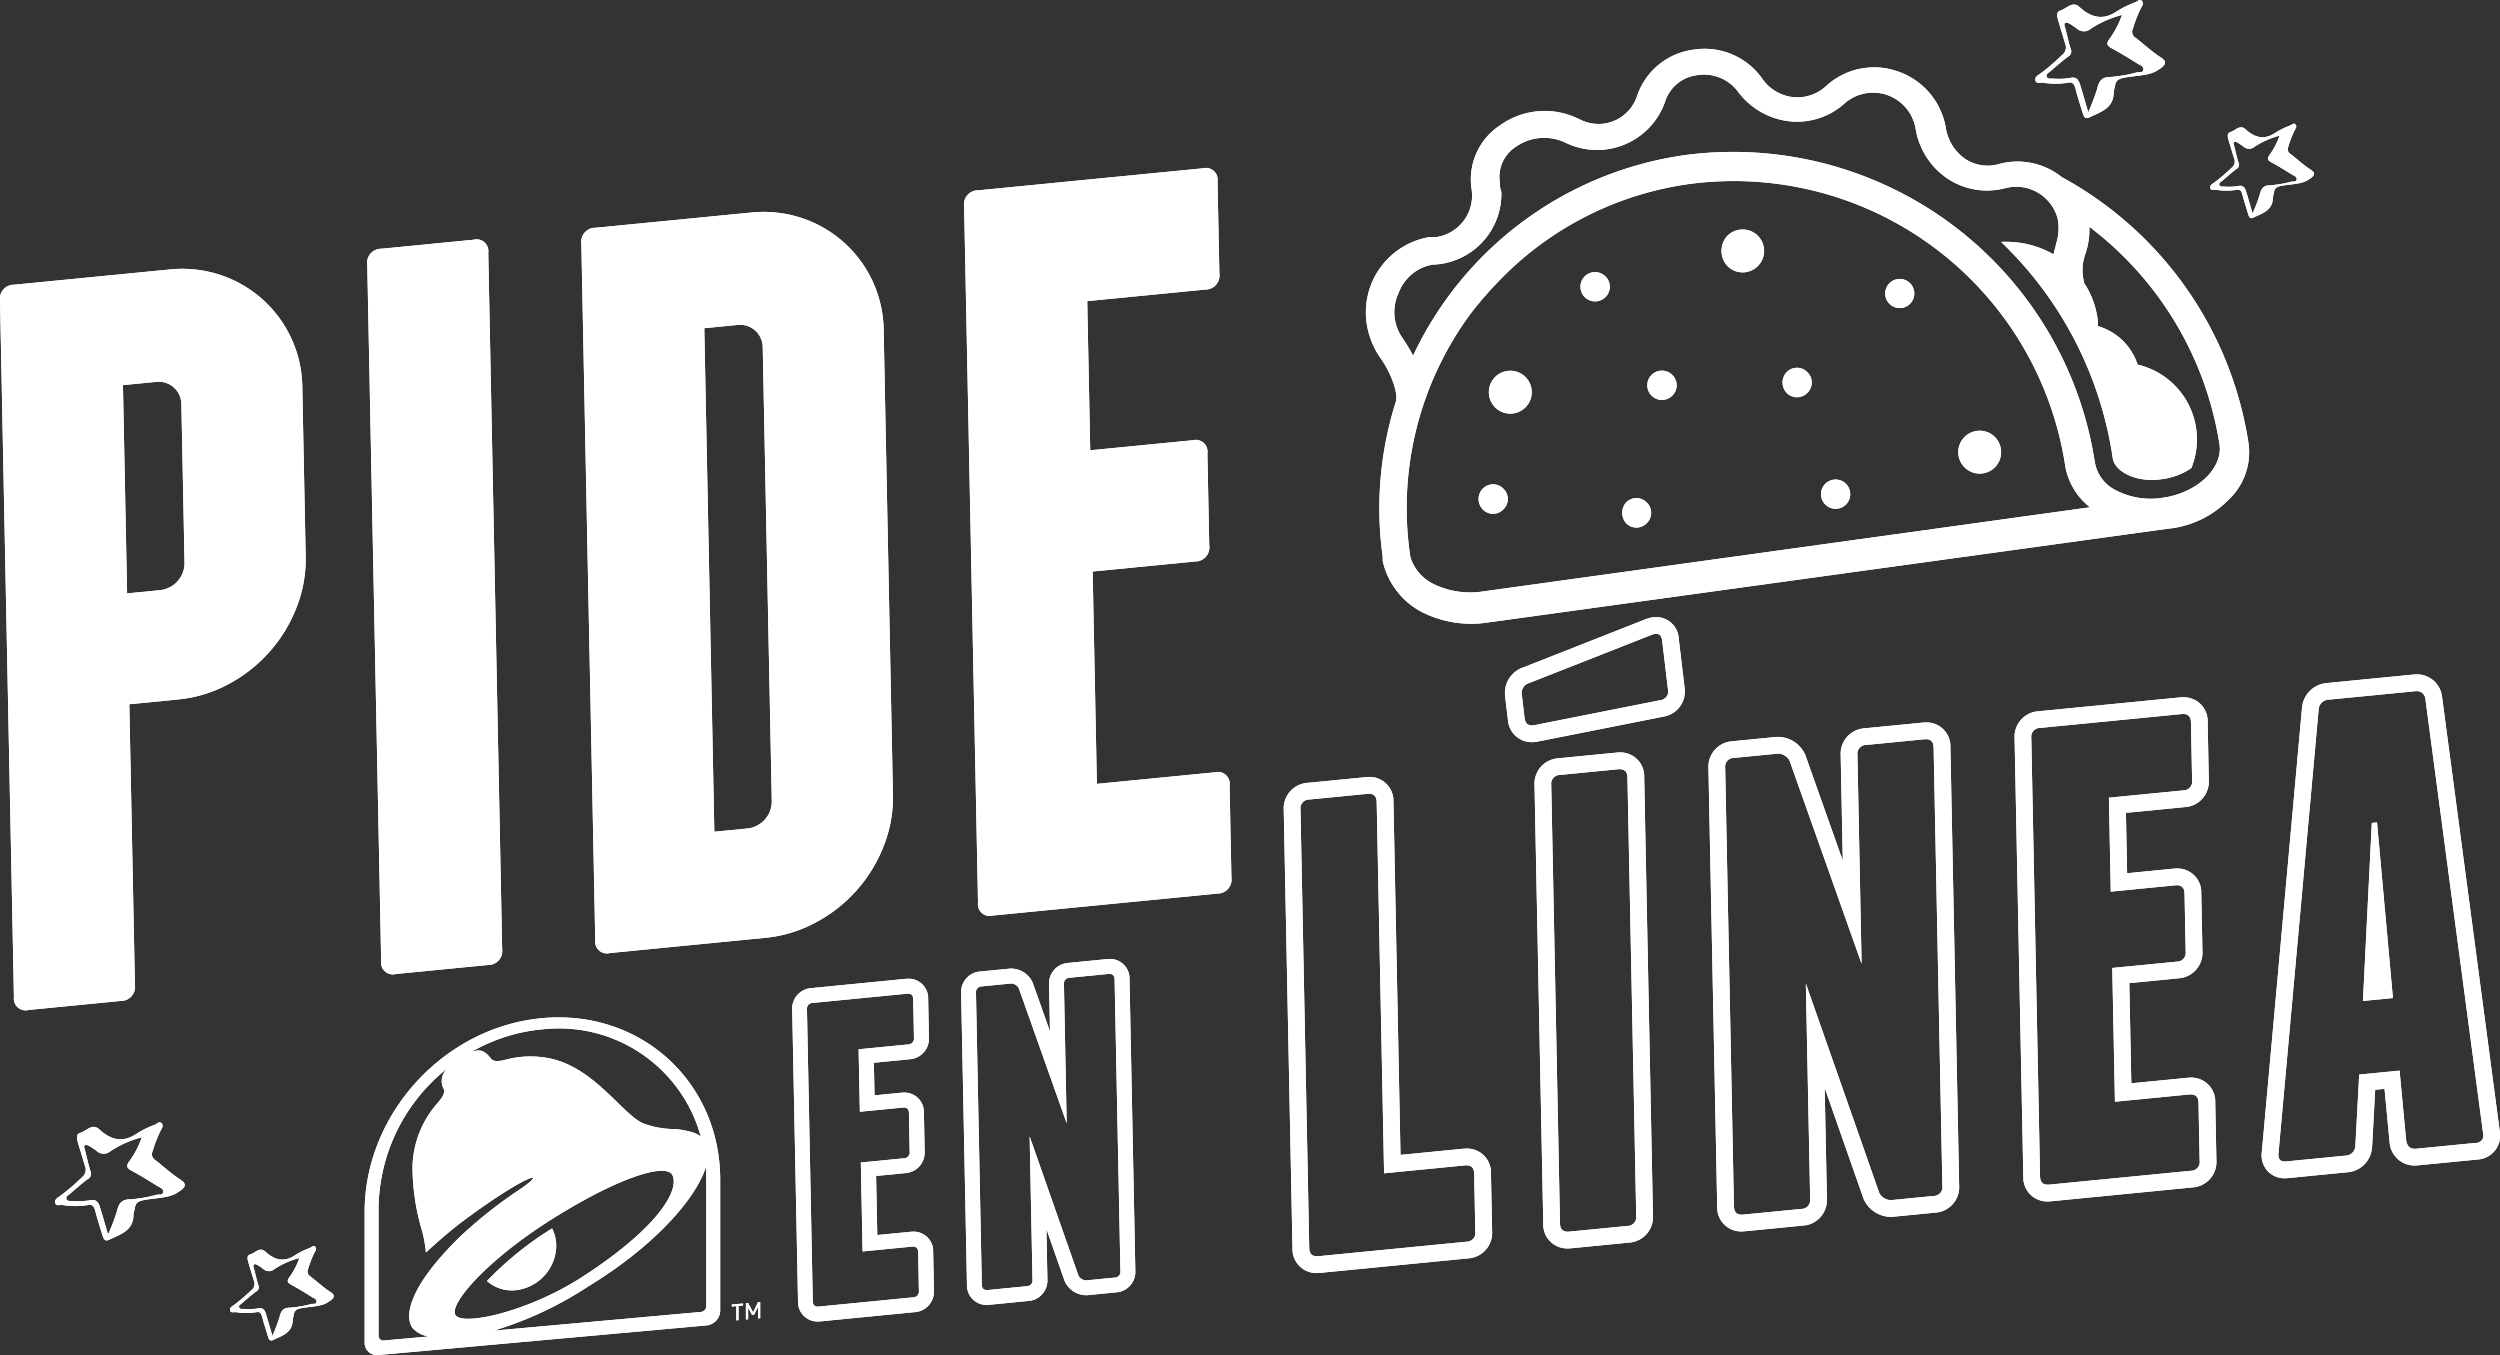 <svg xmlns="http://www.w3.org/2000/svg" width="335.505" height="181.856" viewBox="0 0 335.505 181.856">
  <rect x="0" y="0" width="335.505" height="181.856" fill="#333333" stroke="none"/>
  <g id="identificador_white" transform="translate(-258.185 -129.053)" style="isolation: isolate">
    <g id="Group_465" data-name="Group 465" transform="translate(258.185 129.053)">
      <g id="Group_454" data-name="Group 454" style="mix-blend-mode: overlay;isolation: isolate">
        <g id="Group_452" data-name="Group 452" transform="translate(0 6.544)">
          <g id="Group_447" data-name="Group 447" transform="translate(0 16.028)">
            <path id="Path_11298" data-name="Path 11298" d="M280.914,184.41a16.318,16.318,0,0,1,6.83.725,16.039,16.039,0,0,1,11.012,15.082l.452,22.664a17.7,17.7,0,0,1-1.253,6.948,19.691,19.691,0,0,1-9.115,10.226,17.811,17.811,0,0,1-6.775,2.057l-6.525.638.752,37.681a1.878,1.878,0,0,1-1.9,2.137l-12.355,1.21a1.582,1.582,0,0,1-1.983-1.756l-1.865-93.436a1.879,1.879,0,0,1,1.9-2.138Zm1.613,18.092a3.032,3.032,0,0,0-3.4-3.011l-4.443.435.558,27.948,4.443-.435a3.655,3.655,0,0,0,3.265-3.663Z" transform="translate(-258.185 -170.812)" fill="#fff"/>
            <path id="Path_11299" data-name="Path 11299" d="M351.781,273.518a1.878,1.878,0,0,1-1.9,2.137l-12.356,1.21a1.582,1.582,0,0,1-1.982-1.757l-1.865-93.436a1.878,1.878,0,0,1,1.9-2.137l12.356-1.21a1.584,1.584,0,0,1,1.982,1.757Z" transform="translate(-284.39 -168.724)" fill="#fff"/>
            <path id="Path_11300" data-name="Path 11300" d="M400.416,172.707a16.332,16.332,0,0,1,6.831.725,16.038,16.038,0,0,1,11.012,15.082l1.242,62.291a17.694,17.694,0,0,1-1.252,6.948,19.7,19.7,0,0,1-9.115,10.227,17.8,17.8,0,0,1-6.775,2.057l-20.824,2.04a1.582,1.582,0,0,1-1.983-1.757l-1.865-93.436a1.878,1.878,0,0,1,1.9-2.137Zm1.614,18.092a3.032,3.032,0,0,0-3.4-3.01l-4.443.435,1.348,67.575,4.443-.435a3.655,3.655,0,0,0,3.266-3.664Z" transform="translate(-299.669 -166.75)" fill="#fff"/>
            <path id="Path_11301" data-name="Path 11301" d="M491.994,246.464l.247,12.374a1.878,1.878,0,0,1-1.9,2.137l-30.126,2.95a1.582,1.582,0,0,1-1.982-1.756l-1.865-93.437a1.878,1.878,0,0,1,1.9-2.137l30.126-2.95a1.583,1.583,0,0,1,1.982,1.757l.247,12.375a1.878,1.878,0,0,1-1.905,2.137l-15.826,1.55.4,20.022,13.743-1.346a1.584,1.584,0,0,1,1.983,1.756l.247,12.374a1.877,1.877,0,0,1-1.905,2.137l-13.743,1.346.569,28.5,15.826-1.55A1.584,1.584,0,0,1,491.994,246.464Z" transform="translate(-326.981 -163.628)" fill="#fff"/>
          </g>
          <g id="Group_450" data-name="Group 450" transform="translate(172.276 76.267)">
            <g id="Group_448" data-name="Group 448" transform="translate(0 7.697)">
              <path id="Path_11302" data-name="Path 11302" d="M533.5,291.019q1.019,0,1.041,1.117l.994,49.822,10.841-1.062a1.923,1.923,0,0,1,.208-.01q1.018,0,1.039,1.117l.157,7.793a1.184,1.184,0,0,1-1.2,1.346l-11.8,1.156-.174.018-.088.007-7.78.762c-.074.007-.144.01-.212.01-.677,0-1.024-.37-1.037-1.115l-1.174-58.841a1.182,1.182,0,0,1,1.2-1.344l7.781-.763a1.724,1.724,0,0,1,.206-.011m0-2.246c-.135,0-.277.007-.423.021l-7.784.765a3.424,3.424,0,0,0-3.226,3.621l1.174,58.843a3.2,3.2,0,0,0,3.283,3.318q.207,0,.434-.023l7.778-.76.092-.009.175-.018,11.8-1.156a3.427,3.427,0,0,0,3.228-3.625l-.157-7.793a3.2,3.2,0,0,0-3.285-3.318,4.26,4.26,0,0,0-.428.022l-8.425.825-.947-47.4a3.2,3.2,0,0,0-3.285-3.318Z" transform="translate(-522.064 -275.007)" fill="#fff"/>
              <path id="Path_11303" data-name="Path 11303" d="M585.054,285.969c.678,0,1.027.372,1.039,1.118l1.176,58.839a1.184,1.184,0,0,1-1.2,1.347l-7.781.76a1.991,1.991,0,0,1-.212.011q-1.014,0-1.037-1.116l-1.173-58.84a1.182,1.182,0,0,1,1.2-1.346l7.782-.763c.072-.007.14-.01.206-.01m0-2.246a4.191,4.191,0,0,0-.424.023l-7.785.763a3.422,3.422,0,0,0-3.224,3.623l1.174,58.842a3.2,3.2,0,0,0,3.281,3.316,4.335,4.335,0,0,0,.434-.021l7.778-.762a3.426,3.426,0,0,0,3.226-3.626l-1.174-58.839a3.2,3.2,0,0,0-3.286-3.32Z" transform="translate(-539.961 -273.254)" fill="#fff"/>
              <path id="Path_11304" data-name="Path 11304" d="M638.553,279.807q1.016,0,1.04,1.117l1.174,58.84a1.183,1.183,0,0,1-1.2,1.346l-5.594.548a1.485,1.485,0,0,1-.151.008,1.791,1.791,0,0,1-1.532-.983l-9.845-28.074.577,28.894a1.186,1.186,0,0,1-1.2,1.346l-7.781.761c-.072.007-.142.011-.208.011-.679,0-1.023-.373-1.04-1.118l-1.174-58.839a1.182,1.182,0,0,1,1.2-1.346l5.77-.565a1.339,1.339,0,0,1,.153-.007,1.608,1.608,0,0,1,.859.26,1.652,1.652,0,0,1,.672.723l9.653,27.216-.56-28.02a1.186,1.186,0,0,1,1.2-1.346l7.78-.761a1.919,1.919,0,0,1,.208-.011m0-2.246a4.1,4.1,0,0,0-.428.023l-7.779.762a3.428,3.428,0,0,0-3.227,3.623l.282,14.147-5.014-14.138c-.018-.052-.039-.1-.06-.153a4.039,4.039,0,0,0-3.587-2.324c-.127,0-.251.007-.377.018l-5.764.565a3.426,3.426,0,0,0-3.226,3.625l1.175,58.841a3.2,3.2,0,0,0,3.285,3.318,4.262,4.262,0,0,0,.427-.023l7.781-.762a3.428,3.428,0,0,0,3.228-3.624l-.3-14.863,5.2,14.831c.019.049.038.1.058.146a4.041,4.041,0,0,0,3.595,2.34,3.669,3.669,0,0,0,.368-.02l5.6-.548a3.425,3.425,0,0,0,3.227-3.625l-1.174-58.841a3.2,3.2,0,0,0-3.286-3.318Z" transform="translate(-552.372 -271.115)" fill="#fff"/>
              <path id="Path_11305" data-name="Path 11305" d="M694.934,274.628q1.016,0,1.04,1.117l.155,7.793a1.185,1.185,0,0,1-1.2,1.347l-9.967.975.252,12.607,8.656-.847a1.888,1.888,0,0,1,.2-.012q1.02,0,1.043,1.119l.155,7.793a1.181,1.181,0,0,1-1.2,1.344l-8.655.849.36,17.95,9.966-.977a2.079,2.079,0,0,1,.208-.01c.678,0,1.025.374,1.041,1.117l.155,7.794a1.18,1.18,0,0,1-1.2,1.344l-18.973,1.857c-.071.007-.143.01-.21.01q-1.015,0-1.037-1.116l-1.174-58.841a1.181,1.181,0,0,1,1.2-1.345l18.972-1.859a2.084,2.084,0,0,1,.209-.01m0-2.245a4.1,4.1,0,0,0-.429.022l-18.97,1.858a3.422,3.422,0,0,0-3.225,3.623l1.173,58.842a3.2,3.2,0,0,0,3.283,3.318,3.855,3.855,0,0,0,.433-.023l18.968-1.857a3.427,3.427,0,0,0,3.227-3.625l-.156-7.792a3.2,3.2,0,0,0-3.286-3.319,4.281,4.281,0,0,0-.428.022l-7.55.739-.269-13.446,6.588-.645a3.426,3.426,0,0,0,3.225-3.625l-.155-7.793a3.2,3.2,0,0,0-3.288-3.318c-.133,0-.275.008-.42.022l-6.243.612-.162-8.1,7.9-.774a3.427,3.427,0,0,0,3.225-3.627l-.155-7.792a3.2,3.2,0,0,0-3.285-3.318Z" transform="translate(-574.22 -269.317)" fill="#fff"/>
              <path id="Path_11306" data-name="Path 11306" d="M743.861,269.934a1.14,1.14,0,0,1,1.212,1.1l7.73,58.2a1.009,1.009,0,0,1-1.024,1.329l-7.955.778c-.064.006-.128.009-.187.009q-.969,0-1.15-1.107l-.888-9.387-5.418.529-.513,9.527a1.351,1.351,0,0,1-1.286,1.353l-7.956.778a1.918,1.918,0,0,1-.208.01q-1,0-.866-1.132l5.383-59.482a1.4,1.4,0,0,1,1.374-1.364l11.541-1.129c.073-.007.144-.01.212-.01m-7.179,41.576,4.023-.394-2.133-23.567-.7.068-1.189,23.893m7.179-43.823c-.138,0-.28.008-.431.023l-11.539,1.13a3.636,3.636,0,0,0-3.384,3.33.541.541,0,0,0-.008.065l-5.379,59.451a3.22,3.22,0,0,0,.727,2.606,3.1,3.1,0,0,0,2.371,1.007c.136,0,.28-.007.429-.022l7.953-.78a3.583,3.583,0,0,0,3.3-3.318,1.423,1.423,0,0,0,.014-.15l.409-7.6,1.257-.125.676,7.146c0,.052.011.1.019.152a3.346,3.346,0,0,0,3.366,2.989c.131,0,.266-.008.406-.022l7.953-.778a3.224,3.224,0,0,0,3.03-3.888l-7.727-58.17c0-.023-.008-.046-.012-.071a3.376,3.376,0,0,0-3.426-2.979Z" transform="translate(-591.848 -267.687)" fill="#fff"/>
            </g>
            <g id="Group_449" data-name="Group 449" transform="translate(29.696)">
              <path id="Path_11307" data-name="Path 11307" d="M587.843,258.144q.688,0,.8.913l.778,6.543a1.182,1.182,0,0,1-1.056,1.459L571.522,270.4a1.8,1.8,0,0,1-.367.04c-.575,0-.9-.339-.981-1.021l-.362-3.052a1.4,1.4,0,0,1,1.036-1.635l16.464-6.482a1.679,1.679,0,0,1,.531-.1m0-2.246h0a3.835,3.835,0,0,0-1.268.231.7.7,0,0,0-.086.03l-16.43,6.468a3.634,3.634,0,0,0-2.479,4l.364,3.054a3.2,3.2,0,0,0,3.211,3,4.054,4.054,0,0,0,.806-.084l16.835-3.34a3.426,3.426,0,0,0,2.85-3.924l-.778-6.544a3.044,3.044,0,0,0-3.025-2.894Z" transform="translate(-567.549 -255.898)" fill="#fff"/>
            </g>
          </g>
          <g id="Group_451" data-name="Group 451" transform="translate(106.315 122.161)">
            <path id="Path_11308" data-name="Path 11308" d="M436.576,332.247q.679,0,.693.742l.1,5.182a.787.787,0,0,1-.8.894l-6.628.649.168,8.383,5.754-.563a1.162,1.162,0,0,1,.14-.007c.45,0,.681.245.691.742l.1,5.181a.785.785,0,0,1-.8.894l-5.754.565.237,11.934,6.627-.648c.049,0,.1-.007.139-.007.45,0,.681.249.691.742l.1,5.182a.786.786,0,0,1-.8.893l-12.613,1.235a1.175,1.175,0,0,1-.14.007c-.451,0-.681-.245-.691-.741l-.78-39.121a.785.785,0,0,1,.8-.894l12.614-1.237c.047,0,.093-.007.136-.007m0-2a3.075,3.075,0,0,0-.33.016L423.631,331.5a2.763,2.763,0,0,0-2.6,2.921l.781,39.123a2.613,2.613,0,0,0,2.688,2.7c.105,0,.218-.005.335-.016l12.613-1.237a2.758,2.758,0,0,0,2.6-2.92l-.1-5.182a2.613,2.613,0,0,0-2.688-2.7,3.163,3.163,0,0,0-.336.016l-4.475.437-.16-7.929,3.916-.383a2.763,2.763,0,0,0,2.6-2.924l-.1-5.18a2.612,2.612,0,0,0-2.687-2.7c-.108,0-.219.006-.336.017l-3.605.354-.087-4.378,4.787-.469a2.764,2.764,0,0,0,2.6-2.922l-.1-5.183a2.613,2.613,0,0,0-2.689-2.7Z" transform="translate(-421.03 -327.602)" fill="#fff"/>
            <path id="Path_11309" data-name="Path 11309" d="M475.657,328.192q.678,0,.693.742l.78,39.121a.786.786,0,0,1-.8.894l-3.719.365c-.033,0-.066,0-.1,0a1.194,1.194,0,0,1-1.019-.653L464.948,350l.383,19.212a.785.785,0,0,1-.8.893l-5.173.507a1.18,1.18,0,0,1-.142.007q-.673,0-.688-.742l-.782-39.123a.788.788,0,0,1,.8-.894l3.837-.375c.035,0,.069-.006.1-.006a1.082,1.082,0,0,1,.571.172,1.112,1.112,0,0,1,.447.482l6.417,18.1L469.55,329.6a.786.786,0,0,1,.8-.9l5.173-.506a1.113,1.113,0,0,1,.138-.007m0-2c-.105,0-.215.006-.33.016l-5.175.508a2.762,2.762,0,0,0-2.6,2.923l.125,6.289-2.292-6.464c-.017-.045-.035-.091-.054-.136a3.185,3.185,0,0,0-2.846-1.848c-.1,0-.2.006-.3.015l-3.833.375a2.764,2.764,0,0,0-2.6,2.92l.781,39.125a2.612,2.612,0,0,0,2.685,2.7q.162,0,.338-.018l5.172-.507a2.761,2.761,0,0,0,2.6-2.924l-.135-6.732,2.416,6.89c.016.043.032.088.052.131a3.189,3.189,0,0,0,2.852,1.858c.1,0,.194-.005.291-.013l3.724-.367a2.758,2.758,0,0,0,2.6-2.922l-.781-39.119a2.614,2.614,0,0,0-2.689-2.7Z" transform="translate(-433.083 -326.194)" fill="#fff"/>
          </g>
          <g id="Symbols" transform="translate(183.304)">
            <g id="icon-_-category-_-large-_-tacos" data-name="icon-/-category-/-large-/-tacos">
              <path id="icn-tacos" d="M546.31,214.588a14.686,14.686,0,0,0,9.066,1.479l91.22-12.579a13.15,13.15,0,0,0,8.047-3.8h0a8.76,8.76,0,0,0,2.777-7.586,49.121,49.121,0,0,0-25.072-35.8,9.57,9.57,0,0,0-2.869-1.572,9.467,9.467,0,0,0-5.551-.185,5.435,5.435,0,0,1-4.626-.741,6.326,6.326,0,0,1-2.5-3.979,9.711,9.711,0,0,0-6.382-7.678,9.528,9.528,0,0,0-9.713,1.944,5.683,5.683,0,0,1-4.442,1.48,5.84,5.84,0,0,1-4.07-2.406,9.434,9.434,0,0,0-9.159-3.979,9.249,9.249,0,0,0-7.678,6.2,5.43,5.43,0,0,1-7.124,3.423c-.278-.094-.371-.185-.648-.277a10.263,10.263,0,0,0-10.639.832,8.674,8.674,0,0,0-3.8,8.6,5.626,5.626,0,0,1-4.717,6.383h-.924a10.241,10.241,0,0,0-8.418,11.749,11.044,11.044,0,0,0,1.663,4.255c1.573,2.128,2.59,5,2.221,6.106h0a47.3,47.3,0,0,0-1.757,20.816c0,.185,0,.37,0,.554A10.285,10.285,0,0,0,546.31,214.588ZM636.788,194.6a49.123,49.123,0,0,0-54.953-41.259,47.658,47.658,0,0,0-36.543,26.922,24.978,24.978,0,0,0-1.388-2.313,6.045,6.045,0,0,1-.554-6.106,5.946,5.946,0,0,1,4.534-3.793,9.514,9.514,0,0,0,9.25-9.806,2.37,2.37,0,0,1-.183-1.111,4.809,4.809,0,0,1,2.126-4.9,6.627,6.627,0,0,1,6.661-.555,9.669,9.669,0,0,0,13.324-5.366,5.16,5.16,0,0,1,4.439-3.7,5.665,5.665,0,0,1,5.459,2.312,9.978,9.978,0,0,0,6.845,3.886,9.5,9.5,0,0,0,7.4-2.406,5.787,5.787,0,0,1,9.529,3.422,10.047,10.047,0,0,0,4.255,6.661,9.615,9.615,0,0,0,7.772,1.3,5.754,5.754,0,0,1,7.03,4.071,6.791,6.791,0,0,1-.185,3.33c-.094.461-.278,1.017-.37,1.479a12.792,12.792,0,0,0-7.03-1.665,50.271,50.271,0,0,1,14.986,29.049h0c.278,1.759,3.146,3.33,6.661,2.776a8.954,8.954,0,0,0,3.884-1.481,10.3,10.3,0,0,0-7.215-13.879,7.933,7.933,0,0,0-5.366-5.18,3.116,3.116,0,0,0,0-.924,11.552,11.552,0,0,0-1.666-4.626c-.093.093,0,0-.091-.092a6.508,6.508,0,0,1,.091-3.979,9.957,9.957,0,0,0,.555-3.7,45.407,45.407,0,0,1,17.485,29.327c.37,3.147-3.051,6.384-7.586,7.031a10.112,10.112,0,0,1-6.384-1.017A5.151,5.151,0,0,1,636.788,194.6Zm-91.866,12.676a43.954,43.954,0,0,1,8.233-32.843,54.486,54.486,0,0,1,4.257-4.81h0a43.751,43.751,0,0,1,24.978-12.4,45,45,0,0,1,50.42,37.84,8.934,8.934,0,0,0,3.33,5.549L554.726,211.9a11.258,11.258,0,0,1-6.752-1.018A5.989,5.989,0,0,1,544.922,207.279Zm78.3-16.235.148.137.138.151a2.906,2.906,0,0,1,0,3.772l-.136.148-.15.139a2.879,2.879,0,1,1,0-4.347Zm-19.985,6.292.149.135h0a1.961,1.961,0,1,1-.149-.135Zm8.6-26.923.151.138.122.134a1.954,1.954,0,1,1-.273-.272Zm-13.785,11.935.151.136.123.136a1.909,1.909,0,0,1,.013,2.488l-.136.152-.134.124a1.923,1.923,0,0,1-2.641-.125,2.01,2.01,0,0,1,0-2.775A1.923,1.923,0,0,1,598.059,182.348ZM576.5,199.833l.149.137.126.136a1.916,1.916,0,0,1,.012,2.488l-.138.151-.134.123a1.921,1.921,0,0,1-2.64-.123,2.112,2.112,0,0,1,0-2.776A1.923,1.923,0,0,1,576.5,199.833Zm3.424-17.115.148.136.124.137a1.915,1.915,0,0,1,.015,2.489l-.139.15-.135.123a1.963,1.963,0,1,1-.013-3.035ZM591.4,164.029l.149.139.138.148a2.878,2.878,0,0,1-4.209,3.922,2.993,2.993,0,0,1,0-4.071A2.907,2.907,0,0,1,591.4,164.029Zm-34.138,33.954.15.136.122.136a1.915,1.915,0,0,1,.014,2.49l-.136.149-.136.124a1.919,1.919,0,0,1-2.64-.124,2.012,2.012,0,0,1,0-2.775A1.925,1.925,0,0,1,557.262,197.983Zm2.961-14.989.148.138.14.15a2.878,2.878,0,1,1-.288-.288Zm10.729-13.5.15.134.125.136a1.917,1.917,0,0,1,.014,2.489l-.138.15-.135.125a1.963,1.963,0,1,1-.015-3.035Z" transform="translate(-538.955 -139.078)" fill="#fff"/>
            </g>
          </g>
        </g>
        <g id="Group_453" data-name="Group 453" transform="translate(273.127)">
          <path id="Path_11310" data-name="Path 11310" d="M725.748,161.949c-.84.654-2.26.621-3.589.855-.642.113-1.025.272-1.092.943a5.537,5.537,0,0,0-.136.6c.011,1.769-1.406,2.161-2.626,2.737-.48.227-.6-.137-.7-.476-.271-.882-.557-1.76-.787-2.653-.113-.442-.315-.7-.775-.595a8.556,8.556,0,0,1-2.743-.007c-.281-.025-.7.153-.783-.259-.067-.332.27-.532.526-.7a23.415,23.415,0,0,0,2.342-2,1.039,1.039,0,0,0,.332-1.255c-.246-.819-.5-1.636-.738-2.457-.116-.4-.253-.936.236-1.074.661-.185,1.288-1.067,2.029-.387,1.286,1.182,2.569,1.483,4.087.433a10.591,10.591,0,0,1,1.932-.938c.217-.093.484-.415.723-.1.195.251-.02.527-.146.763a13.672,13.672,0,0,0-.85,2.2.735.735,0,0,0,.29.957c.891.692,1.718,1.463,2.67,2.085.392.253.953.659-.2,1.33m-3.927-5.862a11.222,11.222,0,0,0-3.349,1.481,1.122,1.122,0,0,1-1.477,0,8.412,8.412,0,0,0-.759-.523c-.139-.08-.354-.178-.466-.123-.225.112-.106.336-.053.535.206.756.359,1.529.6,2.275a.634.634,0,0,1-.3.841c-.687.507-1.32,1.085-1.972,1.636-.155.129-.39.24-.314.479.095.294.387.227.614.227a7.822,7.822,0,0,0,1.838-.057c.834-.2,1.014.291,1.191.867.253.828.49,1.662.824,2.8a22.047,22.047,0,0,0,.945-2.47c.2-.819.443-1.314,1.452-1.311a14.546,14.546,0,0,0,2.815-.491c.246-.051.627.085.7-.26.082-.377-.306-.494-.558-.648-.934-.57-1.858-1.159-2.823-1.672-.535-.285-.6-.528-.25-1.012a9.6,9.6,0,0,0,1.341-2.574" transform="translate(-689.025 -137.882)" fill="#fff"/>
          <path id="Path_11311" data-name="Path 11311" d="M693.1,138.387c-1.048.817-2.824.776-4.486,1.069-.8.141-1.282.339-1.366,1.18a7.621,7.621,0,0,0-.17.749c.016,2.212-1.756,2.7-3.283,3.423-.6.283-.749-.17-.879-.594-.339-1.1-.7-2.2-.984-3.318-.142-.553-.394-.879-.969-.743a10.707,10.707,0,0,1-3.428-.009c-.354-.029-.873.194-.981-.323-.086-.416.336-.665.658-.875a29.369,29.369,0,0,0,2.927-2.5,1.3,1.3,0,0,0,.417-1.568c-.308-1.026-.626-2.045-.924-3.073-.145-.5-.317-1.171.3-1.343.826-.232,1.611-1.335,2.537-.483,1.608,1.478,3.213,1.853,5.109.543a13.326,13.326,0,0,1,2.417-1.174c.272-.115.6-.52.9-.127.242.315-.025.659-.183.954a17.119,17.119,0,0,0-1.062,2.746.916.916,0,0,0,.361,1.2c1.115.865,2.146,1.831,3.339,2.606.491.319,1.19.826-.25,1.663m-4.908-7.33A14.054,14.054,0,0,0,684,132.91a1.4,1.4,0,0,1-1.847,0,10.668,10.668,0,0,0-.95-.654c-.172-.1-.443-.221-.58-.153-.283.141-.134.419-.067.667.259.947.451,1.914.751,2.845a.793.793,0,0,1-.375,1.052c-.858.634-1.649,1.357-2.467,2.045-.193.161-.486.3-.391.6.118.37.487.284.768.285a9.742,9.742,0,0,0,2.3-.073c1.043-.255,1.269.365,1.488,1.086.317,1.035.613,2.076,1.031,3.5a27.651,27.651,0,0,0,1.182-3.09c.249-1.024.553-1.643,1.816-1.639a18.006,18.006,0,0,0,3.516-.615c.308-.063.784.107.877-.324.1-.471-.383-.618-.7-.81-1.167-.712-2.322-1.449-3.531-2.09-.668-.355-.751-.661-.311-1.267a12.041,12.041,0,0,0,1.677-3.217" transform="translate(-676.54 -129.053)" fill="#fff"/>
        </g>
      </g>
      <g id="Group_464" data-name="Group 464" style="mix-blend-mode: overlay;isolation: isolate">
        <g id="Group_460" data-name="Group 460" transform="translate(0 6.544)">
          <g id="Group_455" data-name="Group 455" transform="translate(0 16.028)">
            <path id="Path_11312" data-name="Path 11312" d="M280.914,184.41a16.318,16.318,0,0,1,6.83.725,16.039,16.039,0,0,1,11.012,15.082l.452,22.664a17.7,17.7,0,0,1-1.253,6.948,19.691,19.691,0,0,1-9.115,10.226,17.811,17.811,0,0,1-6.775,2.057l-6.525.638.752,37.681a1.878,1.878,0,0,1-1.9,2.137l-12.355,1.21a1.582,1.582,0,0,1-1.983-1.756l-1.865-93.436a1.879,1.879,0,0,1,1.9-2.138Zm1.613,18.092a3.032,3.032,0,0,0-3.4-3.011l-4.443.435.558,27.948,4.443-.435a3.655,3.655,0,0,0,3.265-3.663Z" transform="translate(-258.185 -170.812)" fill="#fff"/>
            <path id="Path_11313" data-name="Path 11313" d="M351.781,273.518a1.878,1.878,0,0,1-1.9,2.137l-12.356,1.21a1.582,1.582,0,0,1-1.982-1.757l-1.865-93.436a1.878,1.878,0,0,1,1.9-2.137l12.356-1.21a1.584,1.584,0,0,1,1.982,1.757Z" transform="translate(-284.39 -168.724)" fill="#fff"/>
            <path id="Path_11314" data-name="Path 11314" d="M400.416,172.707a16.332,16.332,0,0,1,6.831.725,16.038,16.038,0,0,1,11.012,15.082l1.242,62.291a17.694,17.694,0,0,1-1.252,6.948,19.7,19.7,0,0,1-9.115,10.227,17.8,17.8,0,0,1-6.775,2.057l-20.824,2.04a1.582,1.582,0,0,1-1.983-1.757l-1.865-93.436a1.878,1.878,0,0,1,1.9-2.137Zm1.614,18.092a3.032,3.032,0,0,0-3.4-3.01l-4.443.435,1.348,67.575,4.443-.435a3.655,3.655,0,0,0,3.266-3.664Z" transform="translate(-299.669 -166.75)" fill="#fff"/>
            <path id="Path_11315" data-name="Path 11315" d="M491.994,246.464l.247,12.374a1.878,1.878,0,0,1-1.9,2.137l-30.126,2.95a1.582,1.582,0,0,1-1.982-1.756l-1.865-93.437a1.878,1.878,0,0,1,1.9-2.137l30.126-2.95a1.583,1.583,0,0,1,1.982,1.757l.247,12.375a1.878,1.878,0,0,1-1.905,2.137l-15.826,1.55.4,20.022,13.743-1.346a1.584,1.584,0,0,1,1.983,1.756l.247,12.374a1.877,1.877,0,0,1-1.905,2.137l-13.743,1.346.569,28.5,15.826-1.55A1.584,1.584,0,0,1,491.994,246.464Z" transform="translate(-326.981 -163.628)" fill="#fff"/>
          </g>
          <g id="Group_458" data-name="Group 458" transform="translate(172.276 76.267)">
            <g id="Group_456" data-name="Group 456" transform="translate(0 7.697)">
              <path id="Path_11316" data-name="Path 11316" d="M533.5,291.019q1.019,0,1.041,1.117l.994,49.822,10.841-1.062a1.923,1.923,0,0,1,.208-.01q1.018,0,1.039,1.117l.157,7.793a1.184,1.184,0,0,1-1.2,1.346l-11.8,1.156-.174.018-.088.007-7.78.762c-.074.007-.144.01-.212.01-.677,0-1.024-.37-1.037-1.115l-1.174-58.841a1.182,1.182,0,0,1,1.2-1.344l7.781-.763a1.724,1.724,0,0,1,.206-.011m0-2.246c-.135,0-.277.007-.423.021l-7.784.765a3.424,3.424,0,0,0-3.226,3.621l1.174,58.843a3.2,3.2,0,0,0,3.283,3.318q.207,0,.434-.023l7.778-.76.092-.009.175-.018,11.8-1.156a3.427,3.427,0,0,0,3.228-3.625l-.157-7.793a3.2,3.2,0,0,0-3.285-3.318,4.26,4.26,0,0,0-.428.022l-8.425.825-.947-47.4a3.2,3.2,0,0,0-3.285-3.318Z" transform="translate(-522.064 -275.007)" fill="#fff"/>
              <path id="Path_11317" data-name="Path 11317" d="M585.054,285.969c.678,0,1.027.372,1.039,1.118l1.176,58.839a1.184,1.184,0,0,1-1.2,1.347l-7.781.76a1.991,1.991,0,0,1-.212.011q-1.014,0-1.037-1.116l-1.173-58.84a1.182,1.182,0,0,1,1.2-1.346l7.782-.763c.072-.007.14-.01.206-.01m0-2.246a4.191,4.191,0,0,0-.424.023l-7.785.763a3.422,3.422,0,0,0-3.224,3.623l1.174,58.842a3.2,3.2,0,0,0,3.281,3.316,4.335,4.335,0,0,0,.434-.021l7.778-.762a3.426,3.426,0,0,0,3.226-3.626l-1.174-58.839a3.2,3.2,0,0,0-3.286-3.32Z" transform="translate(-539.961 -273.254)" fill="#fff"/>
              <path id="Path_11318" data-name="Path 11318" d="M638.553,279.807q1.016,0,1.04,1.117l1.174,58.84a1.183,1.183,0,0,1-1.2,1.346l-5.594.548a1.485,1.485,0,0,1-.151.008,1.791,1.791,0,0,1-1.532-.983l-9.845-28.074.577,28.894a1.186,1.186,0,0,1-1.2,1.346l-7.781.761c-.072.007-.142.011-.208.011-.679,0-1.023-.373-1.04-1.118l-1.174-58.839a1.182,1.182,0,0,1,1.2-1.346l5.77-.565a1.339,1.339,0,0,1,.153-.007,1.608,1.608,0,0,1,.859.26,1.652,1.652,0,0,1,.672.723l9.653,27.216-.56-28.02a1.186,1.186,0,0,1,1.2-1.346l7.78-.761a1.919,1.919,0,0,1,.208-.011m0-2.246a4.1,4.1,0,0,0-.428.023l-7.779.762a3.428,3.428,0,0,0-3.227,3.623l.282,14.147-5.014-14.138c-.018-.052-.039-.1-.06-.153a4.039,4.039,0,0,0-3.587-2.324c-.127,0-.251.007-.377.018l-5.764.565a3.426,3.426,0,0,0-3.226,3.625l1.175,58.841a3.2,3.2,0,0,0,3.285,3.318,4.262,4.262,0,0,0,.427-.023l7.781-.762a3.428,3.428,0,0,0,3.228-3.624l-.3-14.863,5.2,14.831c.019.049.038.1.058.146a4.041,4.041,0,0,0,3.595,2.34,3.669,3.669,0,0,0,.368-.02l5.6-.548a3.425,3.425,0,0,0,3.227-3.625l-1.174-58.841a3.2,3.2,0,0,0-3.286-3.318Z" transform="translate(-552.372 -271.115)" fill="#fff"/>
              <path id="Path_11319" data-name="Path 11319" d="M694.934,274.628q1.016,0,1.04,1.117l.155,7.793a1.185,1.185,0,0,1-1.2,1.347l-9.967.975.252,12.607,8.656-.847a1.888,1.888,0,0,1,.2-.012q1.02,0,1.043,1.119l.155,7.793a1.181,1.181,0,0,1-1.2,1.344l-8.655.849.36,17.95,9.966-.977a2.079,2.079,0,0,1,.208-.01c.678,0,1.025.374,1.041,1.117l.155,7.794a1.18,1.18,0,0,1-1.2,1.344l-18.973,1.857c-.071.007-.143.01-.21.01q-1.015,0-1.037-1.116l-1.174-58.841a1.181,1.181,0,0,1,1.2-1.345l18.972-1.859a2.084,2.084,0,0,1,.209-.01m0-2.245a4.1,4.1,0,0,0-.429.022l-18.97,1.858a3.422,3.422,0,0,0-3.225,3.623l1.173,58.842a3.2,3.2,0,0,0,3.283,3.318,3.855,3.855,0,0,0,.433-.023l18.968-1.857a3.427,3.427,0,0,0,3.227-3.625l-.156-7.792a3.2,3.2,0,0,0-3.286-3.319,4.281,4.281,0,0,0-.428.022l-7.55.739-.269-13.446,6.588-.645a3.426,3.426,0,0,0,3.225-3.625l-.155-7.793a3.2,3.2,0,0,0-3.288-3.318c-.133,0-.275.008-.42.022l-6.243.612-.162-8.1,7.9-.774a3.427,3.427,0,0,0,3.225-3.627l-.155-7.792a3.2,3.2,0,0,0-3.285-3.318Z" transform="translate(-574.22 -269.317)" fill="#fff"/>
              <path id="Path_11320" data-name="Path 11320" d="M743.861,269.934a1.14,1.14,0,0,1,1.212,1.1l7.73,58.2a1.009,1.009,0,0,1-1.024,1.329l-7.955.778c-.064.006-.128.009-.187.009q-.969,0-1.15-1.107l-.888-9.387-5.418.529-.513,9.527a1.351,1.351,0,0,1-1.286,1.353l-7.956.778a1.918,1.918,0,0,1-.208.01q-1,0-.866-1.132l5.383-59.482a1.4,1.4,0,0,1,1.374-1.364l11.541-1.129c.073-.007.144-.01.212-.01m-7.179,41.576,4.023-.394-2.133-23.567-.7.068-1.189,23.893m7.179-43.823c-.138,0-.28.008-.431.023l-11.539,1.13a3.636,3.636,0,0,0-3.384,3.33.541.541,0,0,0-.008.065l-5.379,59.451a3.22,3.22,0,0,0,.727,2.606,3.1,3.1,0,0,0,2.371,1.007c.136,0,.28-.007.429-.022l7.953-.78a3.583,3.583,0,0,0,3.3-3.318,1.423,1.423,0,0,0,.014-.15l.409-7.6,1.257-.125.676,7.146c0,.052.011.1.019.152a3.346,3.346,0,0,0,3.366,2.989c.131,0,.266-.008.406-.022l7.953-.778a3.224,3.224,0,0,0,3.03-3.888l-7.727-58.17c0-.023-.008-.046-.012-.071a3.376,3.376,0,0,0-3.426-2.979Z" transform="translate(-591.848 -267.687)" fill="#fff"/>
            </g>
            <g id="Group_457" data-name="Group 457" transform="translate(29.696)">
              <path id="Path_11321" data-name="Path 11321" d="M587.843,258.144q.688,0,.8.913l.778,6.543a1.182,1.182,0,0,1-1.056,1.459L571.522,270.4a1.8,1.8,0,0,1-.367.04c-.575,0-.9-.339-.981-1.021l-.362-3.052a1.4,1.4,0,0,1,1.036-1.635l16.464-6.482a1.679,1.679,0,0,1,.531-.1m0-2.246h0a3.835,3.835,0,0,0-1.268.231.7.7,0,0,0-.086.03l-16.43,6.468a3.634,3.634,0,0,0-2.479,4l.364,3.054a3.2,3.2,0,0,0,3.211,3,4.054,4.054,0,0,0,.806-.084l16.835-3.34a3.426,3.426,0,0,0,2.85-3.924l-.778-6.544a3.044,3.044,0,0,0-3.025-2.894Z" transform="translate(-567.549 -255.898)" fill="#fff"/>
            </g>
          </g>
          <g id="Group_459" data-name="Group 459" transform="translate(106.315 122.161)">
            <path id="Path_11322" data-name="Path 11322" d="M436.576,332.247q.679,0,.693.742l.1,5.182a.787.787,0,0,1-.8.894l-6.627.649.168,8.383,5.754-.563a1.172,1.172,0,0,1,.14-.007c.45,0,.681.245.691.742l.1,5.181a.785.785,0,0,1-.8.894l-5.754.565.236,11.934,6.628-.648c.048,0,.1-.007.139-.007.45,0,.681.249.691.742l.1,5.182a.786.786,0,0,1-.8.893l-12.613,1.235a1.164,1.164,0,0,1-.139.007c-.452,0-.681-.245-.691-.741l-.78-39.121a.785.785,0,0,1,.8-.894l12.614-1.237c.047,0,.093-.007.136-.007m0-2a3.075,3.075,0,0,0-.33.016L423.631,331.5a2.763,2.763,0,0,0-2.6,2.921l.781,39.123a2.613,2.613,0,0,0,2.688,2.7c.1,0,.218-.005.335-.016l12.613-1.237a2.758,2.758,0,0,0,2.6-2.92l-.1-5.182a2.613,2.613,0,0,0-2.688-2.7,3.163,3.163,0,0,0-.336.016l-4.475.437-.16-7.929,3.915-.383a2.763,2.763,0,0,0,2.6-2.924l-.1-5.18a2.612,2.612,0,0,0-2.687-2.7c-.108,0-.219.006-.336.017l-3.605.354-.087-4.378,4.787-.469a2.764,2.764,0,0,0,2.6-2.922l-.1-5.183a2.613,2.613,0,0,0-2.689-2.7Z" transform="translate(-421.03 -327.602)" fill="#fff"/>
            <path id="Path_11323" data-name="Path 11323" d="M475.657,328.192q.678,0,.693.742l.78,39.121a.786.786,0,0,1-.8.894l-3.719.365c-.033,0-.066,0-.1,0a1.194,1.194,0,0,1-1.019-.653L464.948,350l.383,19.212a.785.785,0,0,1-.8.893l-5.173.507a1.18,1.18,0,0,1-.142.007q-.673,0-.688-.742l-.782-39.123a.788.788,0,0,1,.8-.894l3.837-.375c.035,0,.068-.006.1-.006a1.085,1.085,0,0,1,.571.172,1.106,1.106,0,0,1,.447.482l6.418,18.1L469.55,329.6a.786.786,0,0,1,.8-.9l5.173-.506a1.1,1.1,0,0,1,.138-.007m0-2c-.106,0-.215.006-.33.016l-5.175.508a2.762,2.762,0,0,0-2.6,2.923l.125,6.289-2.292-6.464c-.017-.045-.035-.091-.054-.136a3.185,3.185,0,0,0-2.846-1.848c-.1,0-.2.006-.3.015l-3.833.375a2.764,2.764,0,0,0-2.6,2.92l.781,39.125a2.611,2.611,0,0,0,2.685,2.7q.162,0,.338-.018l5.172-.507a2.76,2.76,0,0,0,2.6-2.924l-.134-6.732,2.416,6.89c.016.043.032.088.052.131a3.189,3.189,0,0,0,2.852,1.858c.1,0,.194-.005.291-.013l3.723-.367a2.758,2.758,0,0,0,2.6-2.922l-.781-39.119a2.614,2.614,0,0,0-2.689-2.7Z" transform="translate(-433.083 -326.194)" fill="#fff"/>
          </g>
          <g id="Symbols-2" data-name="Symbols" transform="translate(183.304)">
            <g id="icon-_-category-_-large-_-tacos-2" data-name="icon-/-category-/-large-/-tacos">
              <path id="icn-tacos-2" data-name="icn-tacos" d="M546.31,214.588a14.686,14.686,0,0,0,9.066,1.479l91.22-12.579a13.15,13.15,0,0,0,8.047-3.8h0a8.76,8.76,0,0,0,2.777-7.586,49.121,49.121,0,0,0-25.072-35.8,9.57,9.57,0,0,0-2.869-1.572,9.467,9.467,0,0,0-5.551-.185,5.435,5.435,0,0,1-4.626-.741,6.326,6.326,0,0,1-2.5-3.979,9.711,9.711,0,0,0-6.382-7.678,9.528,9.528,0,0,0-9.713,1.944,5.683,5.683,0,0,1-4.442,1.48,5.84,5.84,0,0,1-4.07-2.406,9.434,9.434,0,0,0-9.159-3.979,9.249,9.249,0,0,0-7.678,6.2,5.43,5.43,0,0,1-7.124,3.423c-.278-.094-.371-.185-.648-.277a10.263,10.263,0,0,0-10.639.832,8.674,8.674,0,0,0-3.8,8.6,5.626,5.626,0,0,1-4.717,6.383h-.924a10.241,10.241,0,0,0-8.418,11.749,11.044,11.044,0,0,0,1.663,4.255c1.573,2.128,2.59,5,2.221,6.106h0a47.3,47.3,0,0,0-1.757,20.816c0,.185,0,.37,0,.554A10.285,10.285,0,0,0,546.31,214.588ZM636.788,194.6a49.123,49.123,0,0,0-54.953-41.259,47.658,47.658,0,0,0-36.543,26.922,24.978,24.978,0,0,0-1.388-2.313,6.045,6.045,0,0,1-.554-6.106,5.946,5.946,0,0,1,4.534-3.793,9.514,9.514,0,0,0,9.25-9.806,2.37,2.37,0,0,1-.183-1.111,4.809,4.809,0,0,1,2.126-4.9,6.627,6.627,0,0,1,6.661-.555,9.669,9.669,0,0,0,13.324-5.366,5.16,5.16,0,0,1,4.439-3.7,5.665,5.665,0,0,1,5.459,2.312,9.978,9.978,0,0,0,6.845,3.886,9.5,9.5,0,0,0,7.4-2.406,5.787,5.787,0,0,1,9.529,3.422,10.047,10.047,0,0,0,4.255,6.661,9.615,9.615,0,0,0,7.772,1.3,5.754,5.754,0,0,1,7.03,4.071,6.791,6.791,0,0,1-.185,3.33c-.094.461-.278,1.017-.37,1.479a12.792,12.792,0,0,0-7.03-1.665,50.271,50.271,0,0,1,14.986,29.049h0c.278,1.759,3.146,3.33,6.661,2.776a8.954,8.954,0,0,0,3.884-1.481,10.3,10.3,0,0,0-7.215-13.879,7.933,7.933,0,0,0-5.366-5.18,3.116,3.116,0,0,0,0-.924,11.552,11.552,0,0,0-1.666-4.626c-.093.093,0,0-.091-.092a6.508,6.508,0,0,1,.091-3.979,9.957,9.957,0,0,0,.555-3.7,45.407,45.407,0,0,1,17.485,29.327c.37,3.147-3.051,6.384-7.586,7.031a10.112,10.112,0,0,1-6.384-1.017A5.151,5.151,0,0,1,636.788,194.6Zm-91.866,12.676a43.954,43.954,0,0,1,8.233-32.843,54.486,54.486,0,0,1,4.257-4.81h0a43.751,43.751,0,0,1,24.978-12.4,45,45,0,0,1,50.42,37.84,8.934,8.934,0,0,0,3.33,5.549L554.726,211.9a11.258,11.258,0,0,1-6.752-1.018A5.989,5.989,0,0,1,544.922,207.279Zm78.3-16.235.148.137.138.151a2.906,2.906,0,0,1,0,3.772l-.136.148-.15.139a2.879,2.879,0,1,1,0-4.347Zm-19.985,6.292.149.135h0a1.961,1.961,0,1,1-.149-.135Zm8.6-26.923.151.138.122.134a1.954,1.954,0,1,1-.273-.272Zm-13.785,11.935.151.136.123.136a1.909,1.909,0,0,1,.013,2.488l-.136.152-.134.124a1.923,1.923,0,0,1-2.641-.125,2.01,2.01,0,0,1,0-2.775A1.923,1.923,0,0,1,598.059,182.348ZM576.5,199.833l.149.137.126.136a1.916,1.916,0,0,1,.012,2.488l-.138.151-.134.123a1.921,1.921,0,0,1-2.64-.123,2.112,2.112,0,0,1,0-2.776A1.923,1.923,0,0,1,576.5,199.833Zm3.424-17.115.148.136.124.137a1.915,1.915,0,0,1,.015,2.489l-.139.15-.135.123a1.963,1.963,0,1,1-.013-3.035ZM591.4,164.029l.149.139.138.148a2.878,2.878,0,0,1-4.209,3.922,2.993,2.993,0,0,1,0-4.071A2.907,2.907,0,0,1,591.4,164.029Zm-34.138,33.954.15.136.122.136a1.915,1.915,0,0,1,.014,2.49l-.136.149-.136.124a1.919,1.919,0,0,1-2.64-.124,2.012,2.012,0,0,1,0-2.775A1.925,1.925,0,0,1,557.262,197.983Zm2.961-14.989.148.138.14.15a2.878,2.878,0,1,1-.288-.288Zm10.729-13.5.15.134.125.136a1.917,1.917,0,0,1,.014,2.489l-.138.15-.135.125a1.963,1.963,0,1,1-.015-3.035Z" transform="translate(-538.955 -139.078)" fill="#fff"/>
            </g>
          </g>
        </g>
        <g id="Group_461" data-name="Group 461" transform="translate(7.382 150.624)">
          <path id="Path_11324" data-name="Path 11324" d="M318.7,392.663c-.841.654-2.26.621-3.589.854-.642.114-1.025.272-1.093.944a5.654,5.654,0,0,0-.136.6c.011,1.768-1.406,2.16-2.626,2.737-.479.227-.6-.136-.7-.476-.271-.882-.556-1.76-.786-2.653-.114-.442-.316-.7-.776-.595a8.576,8.576,0,0,1-2.743-.007c-.281-.025-.7.153-.783-.259-.068-.333.269-.532.526-.7a23.329,23.329,0,0,0,2.341-2,1.038,1.038,0,0,0,.333-1.255c-.245-.819-.5-1.636-.738-2.457-.116-.4-.253-.936.236-1.074.66-.185,1.287-1.067,2.028-.387,1.287,1.182,2.57,1.483,4.088.434a10.481,10.481,0,0,1,1.932-.938c.217-.093.483-.415.723-.1.194.251-.02.527-.146.763a13.643,13.643,0,0,0-.849,2.2.735.735,0,0,0,.289.958c.891.692,1.718,1.463,2.67,2.085.392.253.953.659-.2,1.33m-3.928-5.862a11.246,11.246,0,0,0-3.349,1.481,1.123,1.123,0,0,1-1.477,0,8.114,8.114,0,0,0-.759-.523c-.138-.08-.354-.178-.466-.123-.224.112-.106.335-.052.534.206.757.36,1.53.6,2.275a.634.634,0,0,1-.3.842c-.686.507-1.319,1.084-1.971,1.635-.156.129-.39.24-.314.479.095.294.388.227.615.227a7.737,7.737,0,0,0,1.836-.057c.835-.2,1.015.292,1.191.868.254.828.491,1.661.825,2.8a22.06,22.06,0,0,0,.945-2.472c.2-.819.443-1.313,1.453-1.31a14.544,14.544,0,0,0,2.814-.491c.245-.051.626.085.7-.26.082-.377-.307-.494-.558-.647-.934-.571-1.857-1.16-2.824-1.673-.534-.285-.6-.528-.249-1.012a9.619,9.619,0,0,0,1.341-2.574" transform="translate(-281.978 -368.596)" fill="#fff"/>
          <path id="Path_11325" data-name="Path 11325" d="M286.05,369.1c-1.049.817-2.824.776-4.487,1.069-.8.141-1.282.34-1.366,1.18-.025.253-.172.5-.171.749.016,2.212-1.755,2.7-3.281,3.423-.6.283-.75-.17-.879-.594-.339-1.1-.7-2.2-.983-3.318-.142-.553-.394-.879-.97-.743a10.707,10.707,0,0,1-3.428-.01c-.354-.029-.873.195-.981-.322-.086-.417.337-.665.659-.876a29.44,29.44,0,0,0,2.926-2.5,1.3,1.3,0,0,0,.417-1.568c-.309-1.026-.626-2.045-.923-3.073-.146-.5-.317-1.171.294-1.343.827-.232,1.611-1.335,2.538-.483,1.607,1.478,3.212,1.853,5.109.543a13.292,13.292,0,0,1,2.416-1.174c.272-.115.6-.52.9-.127.242.315-.025.66-.182.954a17.16,17.16,0,0,0-1.062,2.745.916.916,0,0,0,.361,1.2c1.115.865,2.147,1.831,3.339,2.606.49.319,1.19.826-.25,1.663m-4.91-7.33a14.068,14.068,0,0,0-4.187,1.853,1.4,1.4,0,0,1-1.846,0,10.214,10.214,0,0,0-.95-.654c-.172-.1-.443-.222-.58-.154-.283.142-.133.42-.066.668.257.947.45,1.914.75,2.845a.793.793,0,0,1-.375,1.052c-.858.634-1.649,1.357-2.467,2.045-.191.161-.486.3-.392.6.119.37.487.284.769.285a9.778,9.778,0,0,0,2.3-.073c1.042-.255,1.269.364,1.489,1.086.316,1.035.612,2.075,1.03,3.5a27.589,27.589,0,0,0,1.182-3.09c.249-1.024.554-1.643,1.818-1.639a18.022,18.022,0,0,0,3.515-.614c.309-.063.785.106.877-.324.1-.471-.383-.617-.7-.81-1.167-.713-2.322-1.45-3.531-2.09-.669-.355-.751-.661-.311-1.266a12.018,12.018,0,0,0,1.677-3.218" transform="translate(-269.492 -359.767)" fill="#fff"/>
        </g>
        <g id="Group_462" data-name="Group 462" transform="translate(7.382 150.624)">
          <path id="Path_11326" data-name="Path 11326" d="M318.7,392.663c-.841.654-2.26.621-3.589.854-.642.114-1.025.272-1.093.944a5.654,5.654,0,0,0-.136.6c.011,1.768-1.406,2.16-2.626,2.737-.479.227-.6-.136-.7-.476-.271-.882-.556-1.76-.786-2.653-.114-.442-.316-.7-.776-.595a8.576,8.576,0,0,1-2.743-.007c-.281-.025-.7.153-.783-.259-.068-.333.269-.532.526-.7a23.329,23.329,0,0,0,2.341-2,1.038,1.038,0,0,0,.333-1.255c-.245-.819-.5-1.636-.738-2.457-.116-.4-.253-.936.236-1.074.66-.185,1.287-1.067,2.028-.387,1.287,1.182,2.57,1.483,4.088.434a10.481,10.481,0,0,1,1.932-.938c.217-.093.483-.415.723-.1.194.251-.02.527-.146.763a13.643,13.643,0,0,0-.849,2.2.735.735,0,0,0,.289.958c.891.692,1.718,1.463,2.67,2.085.392.253.953.659-.2,1.33m-3.928-5.862a11.246,11.246,0,0,0-3.349,1.481,1.123,1.123,0,0,1-1.477,0,8.114,8.114,0,0,0-.759-.523c-.138-.08-.354-.178-.466-.123-.224.112-.106.335-.052.534.206.757.36,1.53.6,2.275a.634.634,0,0,1-.3.842c-.686.507-1.319,1.084-1.971,1.635-.156.129-.39.24-.314.479.095.294.388.227.615.227a7.737,7.737,0,0,0,1.836-.057c.835-.2,1.015.292,1.191.868.254.828.491,1.661.825,2.8a22.06,22.06,0,0,0,.945-2.472c.2-.819.443-1.313,1.453-1.31a14.544,14.544,0,0,0,2.814-.491c.245-.051.626.085.7-.26.082-.377-.307-.494-.558-.647-.934-.571-1.857-1.16-2.824-1.673-.534-.285-.6-.528-.249-1.012a9.619,9.619,0,0,0,1.341-2.574" transform="translate(-281.978 -368.596)" fill="#fff"/>
          <path id="Path_11327" data-name="Path 11327" d="M286.05,369.1c-1.049.817-2.824.776-4.487,1.069-.8.141-1.282.34-1.366,1.18-.025.253-.172.5-.171.749.016,2.212-1.755,2.7-3.281,3.423-.6.283-.75-.17-.879-.594-.339-1.1-.7-2.2-.983-3.318-.142-.553-.394-.879-.97-.743a10.707,10.707,0,0,1-3.428-.01c-.354-.029-.873.195-.981-.322-.086-.417.337-.665.659-.876a29.44,29.44,0,0,0,2.926-2.5,1.3,1.3,0,0,0,.417-1.568c-.309-1.026-.626-2.045-.923-3.073-.146-.5-.317-1.171.294-1.343.827-.232,1.611-1.335,2.538-.483,1.607,1.478,3.212,1.853,5.109.543a13.292,13.292,0,0,1,2.416-1.174c.272-.115.6-.52.9-.127.242.315-.025.66-.182.954a17.16,17.16,0,0,0-1.062,2.745.916.916,0,0,0,.361,1.2c1.115.865,2.147,1.831,3.339,2.606.49.319,1.19.826-.25,1.663m-4.91-7.33a14.068,14.068,0,0,0-4.187,1.853,1.4,1.4,0,0,1-1.846,0,10.214,10.214,0,0,0-.95-.654c-.172-.1-.443-.222-.58-.154-.283.142-.133.42-.066.668.257.947.45,1.914.75,2.845a.793.793,0,0,1-.375,1.052c-.858.634-1.649,1.357-2.467,2.045-.191.161-.486.3-.392.6.119.37.487.284.769.285a9.778,9.778,0,0,0,2.3-.073c1.042-.255,1.269.364,1.489,1.086.316,1.035.612,2.075,1.03,3.5a27.589,27.589,0,0,0,1.182-3.09c.249-1.024.554-1.643,1.818-1.639a18.022,18.022,0,0,0,3.515-.614c.309-.063.785.106.877-.324.1-.471-.383-.617-.7-.81-1.167-.713-2.322-1.45-3.531-2.09-.669-.355-.751-.661-.311-1.266a12.018,12.018,0,0,0,1.677-3.218" transform="translate(-269.492 -359.767)" fill="#fff"/>
        </g>
        <g id="Group_463" data-name="Group 463" transform="translate(273.127)">
          <path id="Path_11328" data-name="Path 11328" d="M725.748,161.949c-.84.654-2.26.621-3.589.855-.642.113-1.025.272-1.092.943a5.537,5.537,0,0,0-.136.6c.011,1.769-1.406,2.161-2.626,2.737-.48.227-.6-.137-.7-.476-.271-.882-.557-1.76-.787-2.653-.113-.442-.315-.7-.775-.595a8.556,8.556,0,0,1-2.743-.007c-.281-.025-.7.153-.783-.259-.067-.332.27-.532.526-.7a23.415,23.415,0,0,0,2.342-2,1.039,1.039,0,0,0,.332-1.255c-.246-.819-.5-1.636-.738-2.457-.116-.4-.253-.936.236-1.074.661-.185,1.288-1.067,2.029-.387,1.286,1.182,2.569,1.483,4.087.433a10.591,10.591,0,0,1,1.932-.938c.217-.093.484-.415.723-.1.195.251-.02.527-.146.763a13.672,13.672,0,0,0-.85,2.2.735.735,0,0,0,.29.957c.891.692,1.718,1.463,2.67,2.085.392.253.953.659-.2,1.33m-3.927-5.862a11.222,11.222,0,0,0-3.349,1.481,1.122,1.122,0,0,1-1.477,0,8.412,8.412,0,0,0-.759-.523c-.139-.08-.354-.178-.466-.123-.225.112-.106.336-.053.535.206.756.359,1.529.6,2.275a.634.634,0,0,1-.3.841c-.687.507-1.32,1.085-1.972,1.636-.155.129-.39.24-.314.479.095.294.387.227.614.227a7.822,7.822,0,0,0,1.838-.057c.834-.2,1.014.291,1.191.867.253.828.49,1.662.824,2.8a22.047,22.047,0,0,0,.945-2.47c.2-.819.443-1.314,1.452-1.311a14.546,14.546,0,0,0,2.815-.491c.246-.051.627.085.7-.26.082-.377-.306-.494-.558-.648-.934-.57-1.858-1.159-2.823-1.672-.535-.285-.6-.528-.25-1.012a9.6,9.6,0,0,0,1.341-2.574" transform="translate(-689.025 -137.882)" fill="#fff"/>
          <path id="Path_11329" data-name="Path 11329" d="M693.1,138.387c-1.048.817-2.824.776-4.486,1.069-.8.141-1.282.339-1.366,1.18a7.621,7.621,0,0,0-.17.749c.016,2.212-1.756,2.7-3.283,3.423-.6.283-.749-.17-.879-.594-.339-1.1-.7-2.2-.984-3.318-.142-.553-.394-.879-.969-.743a10.707,10.707,0,0,1-3.428-.009c-.354-.029-.873.194-.981-.323-.086-.416.336-.665.658-.875a29.369,29.369,0,0,0,2.927-2.5,1.3,1.3,0,0,0,.417-1.568c-.308-1.026-.626-2.045-.924-3.073-.145-.5-.317-1.171.3-1.343.826-.232,1.611-1.335,2.537-.483,1.608,1.478,3.213,1.853,5.109.543a13.326,13.326,0,0,1,2.417-1.174c.272-.115.6-.52.9-.127.242.315-.025.659-.183.954a17.119,17.119,0,0,0-1.062,2.746.916.916,0,0,0,.361,1.2c1.115.865,2.146,1.831,3.339,2.606.491.319,1.19.826-.25,1.663m-4.908-7.33A14.054,14.054,0,0,0,684,132.91a1.4,1.4,0,0,1-1.847,0,10.668,10.668,0,0,0-.95-.654c-.172-.1-.443-.221-.58-.153-.283.141-.134.419-.067.667.259.947.451,1.914.751,2.845a.793.793,0,0,1-.375,1.052c-.858.634-1.649,1.357-2.467,2.045-.193.161-.486.3-.391.6.118.37.487.284.768.285a9.742,9.742,0,0,0,2.3-.073c1.043-.255,1.269.365,1.488,1.086.317,1.035.613,2.076,1.031,3.5a27.651,27.651,0,0,0,1.182-3.09c.249-1.024.553-1.643,1.816-1.639a18.006,18.006,0,0,0,3.516-.615c.308-.063.784.107.877-.324.1-.471-.383-.618-.7-.81-1.167-.712-2.322-1.449-3.531-2.09-.668-.355-.751-.661-.311-1.267a12.041,12.041,0,0,0,1.677-3.217" transform="translate(-676.54 -129.053)" fill="#fff"/>
        </g>
      </g>
    </g>
    <g id="Group_468" data-name="Group 468" transform="translate(307.124 265.589)">
      <g id="Group_466" data-name="Group 466" style="mix-blend-mode: overlay;isolation: isolate">
        <path id="Path_11330" data-name="Path 11330" d="M357,338.287c-13.174,1.19-23.858,12.837-23.858,26.015v17.547a1.639,1.639,0,0,0,1.818,1.653l44.083-3.979a2.037,2.037,0,0,0,1.818-1.981V359.995c0-13.177-10.684-22.9-23.861-21.708M357,339.794a19.735,19.735,0,0,1,21.254,14.383,3.457,3.457,0,0,0-1.113-.558,10.75,10.75,0,0,0-2.387-.444,12.012,12.012,0,0,1-4.29-.789c-2.8-1.28-6.538-7.5-12.521-8.7a12.955,12.955,0,0,0-5.955.2c-.485.133-1.477.326-1.828-.1-.709-.872-1.24-1.372-2.343-1.067-.14.035-.419.144-.419.144a23.424,23.424,0,0,1,9.6-3.074m-17.268,40.244a3.554,3.554,0,0,0,1.755.924c.022,0,.236.054.236.054l-6,.541a.642.642,0,0,1-.711-.648V363.781a24.3,24.3,0,0,1,9.167-18.7l-.252.321a2.252,2.252,0,0,0-.154,2.431c.232.616-.471,1.41-.842,1.853a13.347,13.347,0,0,0-3.364,8.53,30.24,30.24,0,0,0,1.321,8.738,19.122,19.122,0,0,1,.486,2.779c1.421-1.321,2.942-2.628,4.473-3.839,2.465-1.85,4.469-3.231,6.223-4.336,3.934-2.482,4.936-2.348,1.835-.243a60.081,60.081,0,0,0-8.171,6.507c-8.041,7.971-6.842,11.442-6.006,12.216m5.577-1.955c-.771-1.547,4.366-7.417,13.08-12.885,8.929-5.6,15.336-7.573,16.092-5.783.939,2.226-2.462,7.383-12.208,13.653-7.195,4.634-16.147,6.635-16.963,5.015m33.686-1.143a.8.8,0,0,1-.708.776l-27.821,2.512s.377-.108.4-.121a48.459,48.459,0,0,0,12.272-5.806c8.606-5.228,14.241-11.477,15.727-15.793l.071-.209s.009.065.018.2c.023.341.04.874.04,1.318Z" transform="translate(-333.146 -338.188)" fill="#fff"/>
        <path id="Path_11331" data-name="Path 11331" d="M358.287,388.627a5.03,5.03,0,0,0,3.946,1.224,6.106,6.106,0,0,0,5.35-6.054,5.175,5.175,0,0,0-.558-2.224,44.368,44.368,0,0,0-8.739,7.054" transform="translate(-341.873 -353.249)" fill="#fff"/>
        <path id="Path_11332" data-name="Path 11332" d="M413.147,396.7l-.666,1.386-.666-1.266-.3.027v2.186l.3-.027v-1.577l.522.987.286-.026.523-1.081v1.577l.292-.026v-2.186Z" transform="translate(-360.353 -358.492)" fill="#fff"/>
        <path id="Path_11333" data-name="Path 11333" d="M408.617,397.405l.6-.055v1.914l.3-.027v-1.914l.609-.055V397l-1.51.136Z" transform="translate(-359.345 -358.603)" fill="#fff"/>
      </g>
      <g id="Group_467" data-name="Group 467" style="mix-blend-mode: overlay;isolation: isolate">
        <path id="Path_11334" data-name="Path 11334" d="M357,338.287c-13.174,1.19-23.858,12.837-23.858,26.015v17.547a1.639,1.639,0,0,0,1.818,1.653l44.083-3.979a2.037,2.037,0,0,0,1.818-1.981V359.995c0-13.177-10.684-22.9-23.861-21.708M357,339.794a19.735,19.735,0,0,1,21.254,14.383,3.457,3.457,0,0,0-1.113-.558,10.75,10.75,0,0,0-2.387-.444,12.012,12.012,0,0,1-4.29-.789c-2.8-1.28-6.538-7.5-12.521-8.7a12.955,12.955,0,0,0-5.955.2c-.485.133-1.477.326-1.828-.1-.709-.872-1.24-1.372-2.343-1.067-.14.035-.419.144-.419.144a23.424,23.424,0,0,1,9.6-3.074m-17.268,40.244a3.554,3.554,0,0,0,1.755.924c.022,0,.236.054.236.054l-6,.541a.642.642,0,0,1-.711-.648V363.781a24.3,24.3,0,0,1,9.167-18.7l-.252.321a2.252,2.252,0,0,0-.154,2.431c.232.616-.471,1.41-.842,1.853a13.347,13.347,0,0,0-3.364,8.53,30.24,30.24,0,0,0,1.321,8.738,19.122,19.122,0,0,1,.486,2.779c1.421-1.321,2.942-2.628,4.473-3.839,2.465-1.85,4.469-3.231,6.223-4.336,3.934-2.482,4.936-2.348,1.835-.243a60.081,60.081,0,0,0-8.171,6.507c-8.041,7.971-6.842,11.442-6.006,12.216m5.577-1.955c-.771-1.547,4.366-7.417,13.08-12.885,8.929-5.6,15.336-7.573,16.092-5.783.939,2.226-2.462,7.383-12.208,13.653-7.195,4.634-16.147,6.635-16.963,5.015m33.686-1.143a.8.8,0,0,1-.708.776l-27.821,2.512s.377-.108.4-.121a48.459,48.459,0,0,0,12.272-5.806c8.606-5.228,14.241-11.477,15.727-15.793l.071-.209s.009.065.018.2c.023.341.04.874.04,1.318Z" transform="translate(-333.146 -338.188)" fill="#fff"/>
        <path id="Path_11335" data-name="Path 11335" d="M358.287,388.627a5.03,5.03,0,0,0,3.946,1.224,6.106,6.106,0,0,0,5.35-6.054,5.175,5.175,0,0,0-.558-2.224,44.368,44.368,0,0,0-8.739,7.054" transform="translate(-341.873 -353.249)" fill="#fff"/>
        <path id="Path_11336" data-name="Path 11336" d="M413.147,396.7l-.666,1.386-.666-1.266-.3.027v2.186l.3-.027v-1.577l.522.987.286-.026.523-1.081v1.577l.292-.026v-2.186Z" transform="translate(-360.353 -358.492)" fill="#fff"/>
        <path id="Path_11337" data-name="Path 11337" d="M408.617,397.405l.6-.055v1.914l.3-.027v-1.914l.609-.055V397l-1.51.136Z" transform="translate(-359.345 -358.603)" fill="#fff"/>
      </g>
    </g>
  </g>
</svg>
